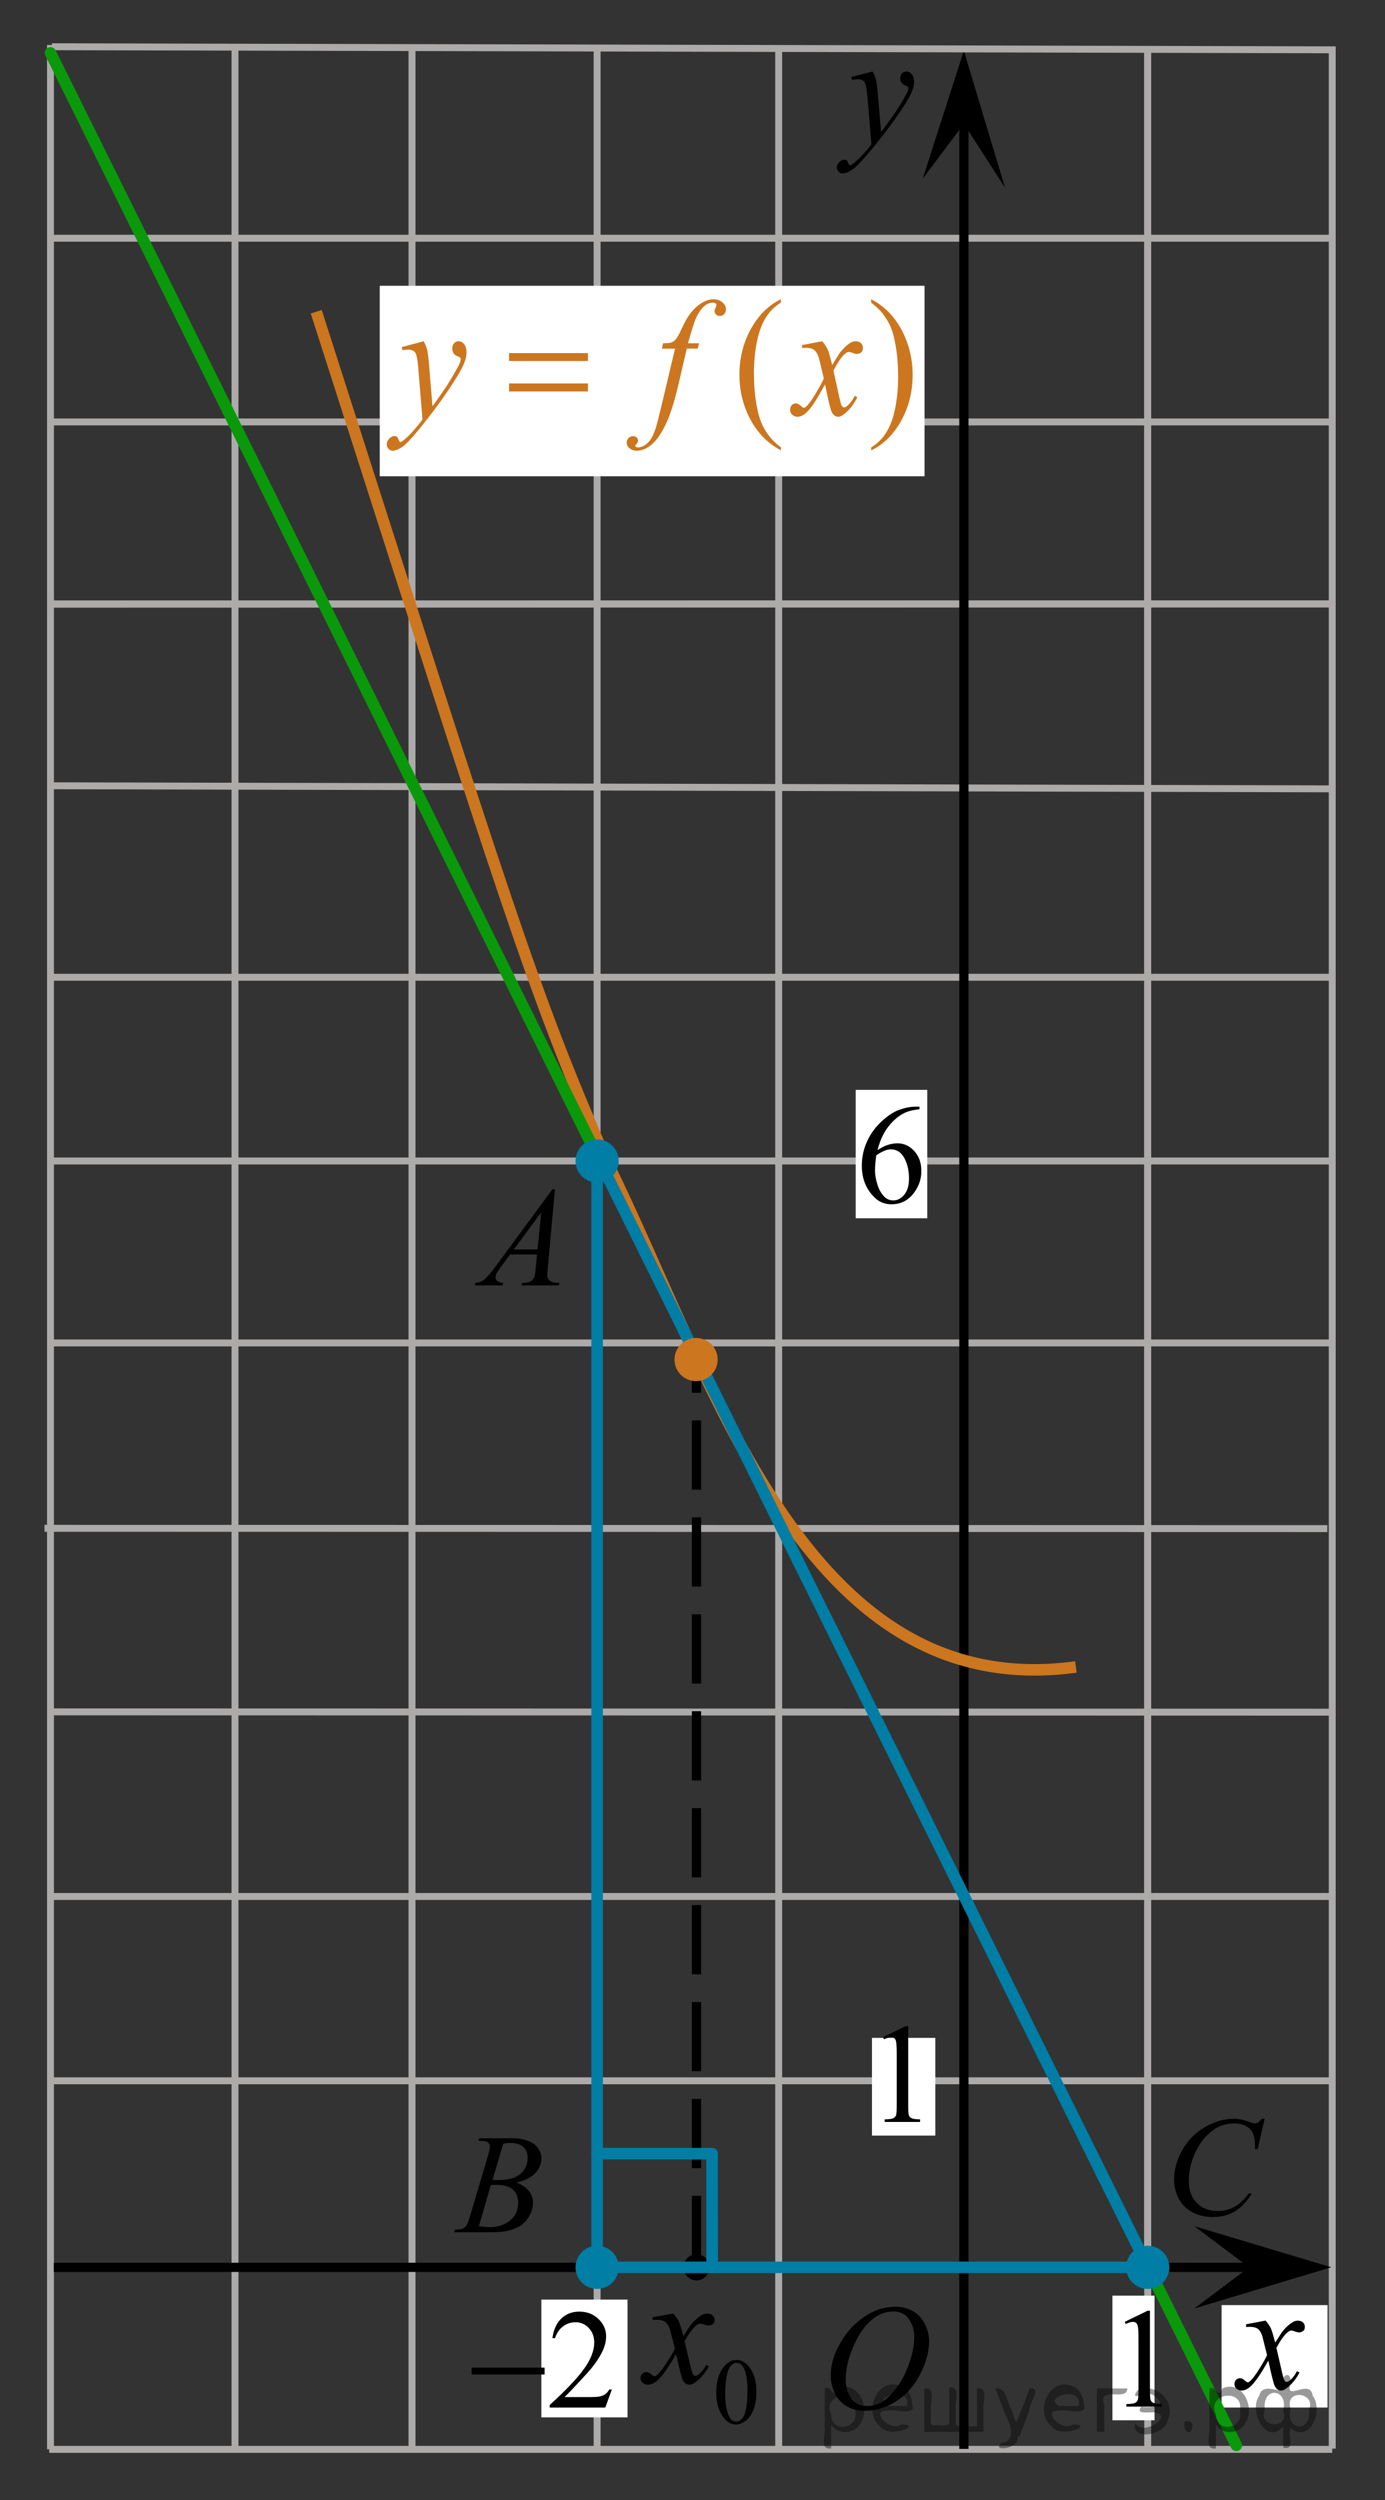 <?xml version="1.0" encoding="utf-8"?>
<!-- Generator: Adobe Illustrator 16.0.0, SVG Export Plug-In . SVG Version: 6.00 Build 0)  -->
<!DOCTYPE svg PUBLIC "-//W3C//DTD SVG 1.1//EN" "http://www.w3.org/Graphics/SVG/1.1/DTD/svg11.dtd">
<svg version="1.1" id="Слой_1" xmlns="http://www.w3.org/2000/svg" xmlns:xlink="http://www.w3.org/1999/xlink" x="0px" y="0px"
	 width="150.126px" height="270.836px" viewBox="116.906 -144.043 150.126 270.836"
	 enable-background="new 116.906 -144.043 150.126 270.836" xml:space="preserve">
<rect x="116.906" y="-144.043" width="150.126" height="270.836" fill="#333333" stroke="none"/>
<line fill="none" stroke="#ADAAAA" stroke-width="0.75" stroke-miterlimit="10" x1="121.731" y1="21.52" x2="260.782" y2="21.552"/>
<line fill="none" stroke="#ADAAAA" stroke-width="0.75" stroke-miterlimit="10" x1="241.312" y1="99.777" x2="241.312" y2="-138.647"/>
<line fill="none" stroke="#ADAAAA" stroke-width="0.75" stroke-miterlimit="10" x1="201.312" y1="121.298" x2="201.312" y2="-138.993"/>
<line fill="none" stroke="#ADAAAA" stroke-width="0.75" stroke-miterlimit="10" x1="122.244" y1="41.405" x2="261.294" y2="41.438"/>
<line fill="none" stroke="#ADAAAA" stroke-width="0.75" stroke-miterlimit="10" x1="122.275" y1="61.404" x2="261.294" y2="61.404"/>
<line fill="none" stroke="#ADAAAA" stroke-width="0.75" stroke-miterlimit="10" x1="122.317" y1="81.372" x2="261.312" y2="81.372"/>
<line fill="none" stroke="#ADAAAA" stroke-width="0.75" stroke-miterlimit="10" x1="142.378" y1="121.235" x2="142.378" y2="-139.17"/>
<line fill="none" stroke="#ADAAAA" stroke-width="0.75" stroke-miterlimit="10" x1="161.565" y1="121.298" x2="161.565" y2="-139.143"/>
<line fill="none" stroke="#ADAAAA" stroke-width="0.75" stroke-miterlimit="10" x1="181.629" y1="121.169" x2="181.629" y2="-138.8"/>
<line fill="none" stroke="#ADAAAA" stroke-width="0.75" stroke-miterlimit="10" x1="261.312" y1="121.219" x2="261.312" y2="-139.021"/>
<g>
	<g>
		<g>
			<g>
				<g>
					<g>
						<g>
							<g>
								<g>
									<defs>
										<rect id="SVGID_1_" x="203.1" y="100.61" width="18.021" height="21.688"/>
									</defs>
									<clipPath id="SVGID_2_">
										<use xlink:href="#SVGID_1_"  overflow="visible"/>
									</clipPath>
									<g clip-path="url(#SVGID_2_)">
										<path d="M213.958,105.851c0.717,0,1.348,0.156,1.896,0.468c0.553,0.313,0.979,0.771,1.291,1.375
											c0.313,0.604,0.472,1.231,0.472,1.886c0,1.155-0.335,2.366-1.003,3.637c-0.67,1.271-1.538,2.234-2.614,2.9
											c-1.078,0.668-2.188,1.002-3.343,1.002c-0.827,0-1.521-0.188-2.077-0.554c-0.562-0.366-0.974-0.854-1.235-1.457
											c-0.265-0.604-0.396-1.188-0.396-1.757c0-1.008,0.236-2.002,0.726-2.98c0.486-0.98,1.063-1.804,1.729-2.463
											c0.675-0.656,1.392-1.166,2.146-1.521C212.3,106.033,213.102,105.851,213.958,105.851z M213.688,106.362
											c-0.523,0-1.043,0.134-1.547,0.396c-0.504,0.263-1.004,0.689-1.5,1.287c-0.496,0.597-0.939,1.375-1.338,2.338
											c-0.483,1.188-0.729,2.31-0.729,3.359c0,0.75,0.188,1.416,0.577,1.995c0.386,0.58,0.979,0.871,1.771,0.871
											c0.479,0,0.949-0.118,1.412-0.354c0.463-0.238,0.94-0.646,1.442-1.228c0.63-0.729,1.151-1.647,1.584-2.772
											c0.429-1.125,0.644-2.178,0.644-3.15c0-0.719-0.189-1.354-0.578-1.908C215.05,106.636,214.47,106.362,213.688,106.362z"/>
									</g>
								</g>
							</g>
						</g>
					</g>
				</g>
			</g>
		</g>
	</g>
</g>
<g>
	<g>
		<g>
			<g>
				<g>
					<g>
						<g>
							<g>
								<g>
									<g>
										<defs>
											<polygon id="SVGID_3_" points="214.455,-120.98 223.553,-120.98 223.553,-141.5 197.128,-141.5 197.128,-120.98 
																							"/>
										</defs>
										<clipPath id="SVGID_4_">
											<use xlink:href="#SVGID_3_"  overflow="visible"/>
										</clipPath>
										<g clip-path="url(#SVGID_4_)">
											<path d="M211.49-136.296c0.18,0.317,0.301,0.613,0.368,0.889c0.064,0.276,0.138,0.819,0.205,1.627l0.349,4.033
												c0.313-0.394,0.771-1.016,1.369-1.869c0.288-0.415,0.646-0.98,1.065-1.697c0.262-0.438,0.416-0.743,0.478-0.918
												c0.03-0.087,0.047-0.178,0.047-0.271c0-0.06-0.021-0.109-0.056-0.148c-0.037-0.038-0.137-0.083-0.287-0.135
												c-0.151-0.052-0.282-0.147-0.391-0.287c-0.104-0.14-0.147-0.299-0.147-0.479c0-0.224,0.063-0.404,0.188-0.541
												c0.125-0.137,0.282-0.205,0.476-0.205c0.229,0,0.429,0.1,0.591,0.299c0.162,0.199,0.243,0.474,0.243,0.824
												c0,0.432-0.146,0.925-0.429,1.479c-0.28,0.555-0.827,1.406-1.637,2.554c-0.813,1.147-1.787,2.399-2.938,3.755
												c-0.793,0.935-1.381,1.523-1.768,1.767c-0.383,0.244-0.711,0.364-0.98,0.364c-0.161,0-0.309-0.063-0.434-0.192
												c-0.123-0.128-0.186-0.277-0.186-0.446c0-0.214,0.084-0.407,0.258-0.582c0.17-0.176,0.354-0.263,0.555-0.263
												c0.104,0,0.189,0.024,0.264,0.074c0.041,0.026,0.088,0.104,0.138,0.233c0.054,0.128,0.099,0.214,0.142,0.258
												c0.022,0.027,0.063,0.041,0.099,0.041c0.026,0,0.089-0.027,0.166-0.082c0.289-0.187,0.625-0.48,1.009-0.885
												c0.504-0.536,0.877-0.974,1.116-1.313l-0.438-5.197c-0.074-0.858-0.187-1.38-0.332-1.566
												c-0.146-0.188-0.396-0.279-0.74-0.279c-0.104,0-0.307,0.017-0.59,0.049l-0.068-0.303L211.49-136.296z"/>
										</g>
									</g>
								</g>
							</g>
						</g>
					</g>
				</g>
			</g>
		</g>
	</g>
</g>
<path fill="none" d="M252.093,112.958"/>
<line fill="none" x1="250.263" y1="111.612" x2="250.093" y2="111.208"/>
<path fill="none" d="M254.177,118.576c0,0-0.172,0-0.383,0"/>
<path fill="none" d="M244.843,105.076c0,0-0.453,0-1.021,0"/>
<path fill="none" stroke="#000000" stroke-width="1.25" stroke-linejoin="round" stroke-miterlimit="8" d="M254.177,119.083"/>
<path fill="none" stroke="#000000" stroke-width="1.25" stroke-linejoin="round" stroke-miterlimit="8" d="M241.429,101.335"/>
<path fill="none" stroke="#000000" stroke-width="1.25" stroke-linejoin="round" stroke-miterlimit="8" d="M253.985,118.576"/>
<path fill="none" stroke="#000000" stroke-width="1.25" stroke-linejoin="round" stroke-miterlimit="8" d="M230.117,92.69"/>
<path fill="none" stroke="#000000" stroke-width="1.25" stroke-linejoin="round" stroke-miterlimit="8" d="M241.429,101.335"/>
<path fill="none" stroke="#000000" stroke-width="1.25" stroke-linejoin="round" stroke-miterlimit="8" d="M222.31,77.567"/>
<path fill="none" stroke="#000000" stroke-width="1.25" stroke-linejoin="round" stroke-miterlimit="8" d="M224.897,87.831"/>
<path fill="none" stroke="#000000" stroke-width="1.25" stroke-linejoin="round" stroke-miterlimit="8" d="M226.957,87.831"/>
<path fill="none" stroke="#000000" stroke-width="1.25" stroke-linejoin="round" stroke-miterlimit="8" d="M229.791,87.831"/>
<path fill="none" stroke="#000000" stroke-width="1.25" stroke-linejoin="round" stroke-miterlimit="8" d="M232.626,87.831"/>
<path fill="none" stroke="#000000" stroke-width="1.25" stroke-linejoin="round" stroke-miterlimit="8" d="M230.199,92.742"/>
<path fill="none" stroke="#000000" stroke-width="1.25" stroke-linejoin="round" stroke-miterlimit="8" d="M232.257,92.742"/>
<path fill="none" stroke="#000000" stroke-width="1.25" stroke-linejoin="round" stroke-miterlimit="8" d="M235.091,92.742"/>
<path fill="none" stroke="#000000" stroke-width="1.25" stroke-linejoin="round" stroke-miterlimit="8" d="M237.927,92.742"/>
<path fill="none" stroke="#000000" stroke-width="1.25" stroke-linejoin="round" stroke-miterlimit="8" d="M221.466,64.552"/>
<path fill="none" stroke="#000000" stroke-width="1.25" stroke-linejoin="round" stroke-miterlimit="8" d="M222.292,78.102"/>
<path fill="none" stroke="#000000" stroke-width="1.25" stroke-linejoin="round" stroke-miterlimit="8" d="M209.181,41.902"/>
<path fill="none" stroke="#000000" stroke-width="1.25" stroke-linejoin="round" stroke-miterlimit="8" d="M221.479,64.682"/>
<path fill="none" stroke="#000000" stroke-width="1.25" stroke-linejoin="round" stroke-miterlimit="8" d="M163.808,22.903"/>
<path fill="none" stroke="#000000" stroke-width="1.25" stroke-linejoin="round" stroke-miterlimit="8" d="M209.66,42.346"/>
<path fill="none" stroke="#000000" stroke-width="1.25" stroke-linejoin="round" stroke-miterlimit="8" d="M150.589,29.195"/>
<path fill="none" stroke="#000000" stroke-width="1.25" stroke-linejoin="round" stroke-miterlimit="8" d="M141.603,61.404"/>
<line fill="none" stroke="#ADAAAA" stroke-width="0.75" stroke-miterlimit="10" x1="122.356" y1="1.44" x2="261.343" y2="1.44"/>
<line fill="none" stroke="#ADAAAA" stroke-width="0.75" stroke-miterlimit="10" x1="122.535" y1="-58.92" x2="261.023" y2="-58.587"/>
<line fill="none" stroke="#ADAAAA" stroke-width="0.75" stroke-miterlimit="10" x1="122.378" y1="-78.587" x2="261.343" y2="-78.62"/>
<line fill="none" stroke="#ADAAAA" stroke-width="0.75" stroke-miterlimit="10" x1="122.244" y1="121.298" x2="261.312" y2="121.298"/>
<line fill="none" stroke="#ADAAAA" stroke-width="0.75" stroke-miterlimit="10" x1="241.312" y1="121.257" x2="241.312" y2="-138.774"/>
<line fill="none" stroke="#ADAAAA" stroke-width="0.75" stroke-miterlimit="10" x1="122.378" y1="121.292" x2="122.378" y2="-139.17"/>
<line fill="none" stroke="#000000" stroke-miterlimit="10" x1="122.731" y1="101.58" x2="254.158" y2="101.58"/>
<polygon points="221.384,-130.638 216.93,-124.697 221.38,-138.549 225.846,-123.702 "/>
<polygon points="252.298,101.576 246.357,97.121 261.208,101.572 246.363,106.037 "/>
<path fill="none" stroke="#ADAAAA" stroke-width="0.75" stroke-miterlimit="10" d="M241.312-58.811"/>
<path fill="none" stroke="#ADAAAA" stroke-width="0.75" stroke-miterlimit="10" d="M241.312,120.992"/>
<line fill="none" stroke="#ADAAAA" stroke-width="0.75" stroke-miterlimit="10" x1="122.356" y1="-38.175" x2="261.292" y2="-38.175"/>
<line fill="none" stroke="#ADAAAA" stroke-width="0.75" stroke-miterlimit="10" x1="122.356" y1="-18.273" x2="261.343" y2="-18.273"/>
<line fill="none" stroke="#000000" stroke-linejoin="round" stroke-miterlimit="10" stroke-dasharray="7.5,3" x1="192.401" y1="101.335" x2="192.401" y2="3.336"/>
<line fill="none" stroke="#ADAAAA" stroke-width="0.75" stroke-miterlimit="10" x1="122.356" y1="-78.62" x2="261.343" y2="-78.62"/>
<line fill="none" stroke="#ADAAAA" stroke-width="0.75" stroke-miterlimit="10" x1="122.535" y1="-138.98" x2="261.023" y2="-138.647"/>
<line fill="none" stroke="#ADAAAA" stroke-width="0.75" stroke-miterlimit="10" x1="122.356" y1="-118.235" x2="261.292" y2="-118.235"/>
<line fill="none" stroke="#ADAAAA" stroke-width="0.75" stroke-miterlimit="10" x1="122.356" y1="-98.333" x2="261.343" y2="-98.333"/>
<line fill="none" stroke="#000000" stroke-miterlimit="10" x1="221.388" y1="121.248" x2="221.388" y2="-134.647"/>
<g>
	<g>
		<g>
			<g>
				<g>
					<g>
						<defs>
							<rect id="SVGID_5_" x="183.321" y="97.122" width="18.521" height="24.693"/>
						</defs>
						<clipPath id="SVGID_6_">
							<use xlink:href="#SVGID_5_"  overflow="visible"/>
						</clipPath>
						<g clip-path="url(#SVGID_6_)">
							<path d="M194.54,115.155c0-0.77,0.114-1.43,0.348-1.983c0.23-0.558,0.541-0.97,0.924-1.24
								c0.299-0.215,0.605-0.323,0.924-0.323c0.52,0,0.98,0.266,1.393,0.791c0.517,0.651,0.771,1.537,0.771,2.653
								c0,0.781-0.111,1.444-0.338,1.992c-0.227,0.547-0.514,0.942-0.859,1.188c-0.352,0.248-0.688,0.371-1.014,0.371
								c-0.643,0-1.178-0.379-1.604-1.139C194.719,116.825,194.54,116.056,194.54,115.155z M195.512,115.278
								c0,0.928,0.114,1.687,0.344,2.271c0.188,0.494,0.472,0.74,0.847,0.74c0.178,0,0.362-0.08,0.559-0.24
								c0.189-0.161,0.338-0.43,0.438-0.811c0.149-0.568,0.229-1.373,0.229-2.408c0-0.77-0.08-1.41-0.238-1.924
								c-0.119-0.381-0.271-0.65-0.463-0.811c-0.137-0.109-0.3-0.164-0.492-0.164c-0.225,0-0.426,0.102-0.601,0.303
								c-0.239,0.274-0.401,0.709-0.487,1.299C195.555,114.126,195.512,114.706,195.512,115.278z"/>
						</g>
					</g>
				</g>
			</g>
		</g>
		<g>
			<g>
				<g>
					<g>
						<defs>
							<rect id="SVGID_7_" x="183.321" y="97.122" width="18.521" height="24.693"/>
						</defs>
						<clipPath id="SVGID_8_">
							<use xlink:href="#SVGID_7_"  overflow="visible"/>
						</clipPath>
						<g clip-path="url(#SVGID_8_)">
							<path d="M189.878,106.591c0.271,0.288,0.476,0.575,0.613,0.862c0.101,0.197,0.262,0.721,0.486,1.566l0.729-1.095
								c0.191-0.265,0.429-0.519,0.705-0.759c0.273-0.24,0.521-0.405,0.729-0.493c0.133-0.056,0.278-0.083,0.438-0.083
								c0.235,0,0.428,0.064,0.567,0.191c0.141,0.127,0.211,0.281,0.211,0.463c0,0.211-0.043,0.354-0.125,0.432
								c-0.155,0.139-0.332,0.207-0.53,0.207c-0.115,0-0.239-0.025-0.373-0.074c-0.261-0.089-0.437-0.133-0.521-0.133
								c-0.133,0-0.289,0.077-0.475,0.232c-0.342,0.287-0.75,0.843-1.228,1.666l0.681,2.854c0.104,0.438,0.192,0.699,0.268,0.785
								c0.07,0.084,0.146,0.127,0.215,0.127c0.117,0,0.252-0.063,0.406-0.188c0.305-0.254,0.563-0.586,0.777-0.996l0.291,0.147
								c-0.351,0.651-0.791,1.194-1.326,1.625c-0.306,0.244-0.563,0.365-0.771,0.365c-0.31,0-0.556-0.175-0.735-0.521
								c-0.115-0.217-0.355-1.146-0.724-2.785c-0.858,1.498-1.553,2.461-2.069,2.895c-0.339,0.275-0.664,0.414-0.979,0.414
								c-0.223,0-0.423-0.08-0.604-0.24c-0.135-0.122-0.199-0.283-0.199-0.488c0-0.184,0.062-0.334,0.183-0.455
								c0.121-0.123,0.271-0.186,0.448-0.186s0.363,0.089,0.563,0.268c0.144,0.127,0.255,0.189,0.332,0.189
								c0.064,0,0.15-0.045,0.257-0.133c0.26-0.211,0.612-0.664,1.063-1.359c0.45-0.695,0.74-1.197,0.879-1.509
								c-0.344-1.343-0.525-2.054-0.557-2.131c-0.127-0.359-0.293-0.613-0.498-0.765c-0.203-0.147-0.506-0.224-0.902-0.224
								c-0.127,0-0.271,0.005-0.438,0.017v-0.299L189.878,106.591z"/>
						</g>
					</g>
				</g>
			</g>
		</g>
	</g>
</g>
<rect x="249.317" y="105.673" fill="#FFFFFF" width="11.488" height="11.097"/>
<g>
	<g>
		<g>
			<g>
				<g>
					<g>
						<g>
							<g>
								<g>
									<defs>
										<rect id="SVGID_9_" x="247.198" y="101.757" width="16.132" height="18.541"/>
									</defs>
									<clipPath id="SVGID_10_">
										<use xlink:href="#SVGID_9_"  overflow="visible"/>
									</clipPath>
									<g clip-path="url(#SVGID_10_)">
										<path d="M254.081,107.347c0.26,0.283,0.446,0.566,0.584,0.851c0.096,0.192,0.248,0.709,0.467,1.539l0.688-1.073
											c0.189-0.263,0.406-0.511,0.668-0.744c0.271-0.236,0.494-0.396,0.693-0.481c0.127-0.058,0.266-0.082,0.418-0.082
											c0.226,0,0.402,0.063,0.539,0.188c0.133,0.125,0.201,0.275,0.201,0.457c0,0.203-0.039,0.348-0.119,0.424
											c-0.146,0.135-0.314,0.203-0.504,0.203c-0.109,0-0.229-0.023-0.354-0.072c-0.245-0.088-0.411-0.131-0.495-0.131
											c-0.128,0-0.271,0.076-0.441,0.229c-0.326,0.281-0.719,0.828-1.166,1.641l0.645,2.803
											c0.104,0.433,0.188,0.689,0.252,0.771c0.066,0.082,0.142,0.127,0.203,0.127c0.111,0,0.24-0.063,0.388-0.188
											c0.289-0.25,0.534-0.575,0.739-0.979l0.275,0.145c-0.33,0.642-0.75,1.173-1.262,1.599
											c-0.289,0.238-0.531,0.356-0.73,0.356c-0.295,0-0.526-0.172-0.701-0.516c-0.104-0.213-0.338-1.125-0.684-2.736
											c-0.82,1.474-1.48,2.42-1.975,2.845c-0.314,0.271-0.632,0.407-0.931,0.407c-0.211,0-0.397-0.077-0.576-0.235
											c-0.125-0.119-0.188-0.276-0.188-0.479c0-0.18,0.059-0.328,0.174-0.445c0.113-0.117,0.256-0.182,0.424-0.182
											s0.353,0.088,0.537,0.264c0.135,0.125,0.24,0.188,0.313,0.188c0.063,0,0.146-0.045,0.237-0.131
											c0.248-0.207,0.586-0.648,1.015-1.336c0.426-0.688,0.703-1.182,0.834-1.48c-0.324-1.318-0.502-2.021-0.525-2.098
											c-0.121-0.354-0.279-0.604-0.475-0.748c-0.193-0.145-0.479-0.221-0.855-0.221c-0.121,0-0.26,0.006-0.418,0.018v-0.295
											L254.081,107.347z"/>
									</g>
								</g>
							</g>
						</g>
					</g>
				</g>
			</g>
		</g>
	</g>
</g>
<path fill="none" stroke="#CC761F" stroke-width="1.25" stroke-linejoin="round" stroke-miterlimit="8" d="M233.529,36.541
	c-29.594,4.031-39.42-31.703-50.889-54.813c-8.216-18.957-10.351-26.208-31.455-91.999"/>
<line fill="none" stroke="#0A990A" stroke-width="1.25" stroke-linecap="round" stroke-linejoin="round" stroke-miterlimit="8" x1="241.46" y1="101.798" x2="250.915" y2="120.863"/>
<line fill="none" stroke="#007EA5" stroke-width="1.25" stroke-linecap="round" stroke-linejoin="round" stroke-miterlimit="8" x1="181.629" y1="-18.842" x2="241.46" y2="101.798"/>
<line fill="none" stroke="#0A990A" stroke-width="1.25" stroke-linecap="round" stroke-linejoin="round" stroke-miterlimit="8" x1="122.378" y1="-138.313" x2="181.629" y2="-18.842"/>
<path fill="none" stroke="#0A990A" stroke-width="1.25" stroke-linecap="round" stroke-linejoin="round" stroke-miterlimit="8" d="
	M267.031,126.793"/>
<path fill="none" stroke="#0A990A" stroke-width="1.25" stroke-linecap="round" stroke-linejoin="round" stroke-miterlimit="8" d="
	M261.843,121.708"/>
<path fill="none" stroke="#0A990A" stroke-width="1.25" stroke-linecap="round" stroke-linejoin="round" stroke-miterlimit="8" d="
	M263.549,123.711"/>
<path fill="none" stroke="#0A990A" stroke-width="1.25" stroke-linecap="round" stroke-linejoin="round" stroke-miterlimit="8" d="
	M122.094-138.957"/>
<path fill="none" stroke="#0A990A" stroke-width="1.25" stroke-linecap="round" stroke-linejoin="round" stroke-miterlimit="8" d="
	M116.906-144.043"/>
<path fill="none" stroke="#0A990A" stroke-width="1.25" stroke-linecap="round" stroke-linejoin="round" stroke-miterlimit="8" d="
	M118.612-142.039"/>
<circle cx="192.401" cy="101.58" r="1.417"/>
<rect x="158.07" y="-113.083" fill="#FFFFFF" width="59.05" height="20.636"/>
<g>
	<g>
		<g>
			<g>
				<g>
					<g>
						<g>
							<g>
								<defs>
									<rect id="SVGID_11_" x="155.845" y="-115.484" width="63.694" height="24.588"/>
								</defs>
								<clipPath id="SVGID_12_">
									<use xlink:href="#SVGID_11_"  overflow="visible"/>
								</clipPath>
								<g clip-path="url(#SVGID_12_)">
									<path fill="#CC761F" d="M201.56-95.577v0.326c-0.82-0.446-1.507-0.968-2.056-1.567c-0.781-0.851-1.389-1.854-1.813-3.011
										c-0.426-1.157-0.637-2.355-0.637-3.602c0-1.818,0.414-3.479,1.246-4.979c0.83-1.5,1.914-2.572,3.25-3.218v0.37
										c-0.668,0.397-1.217,0.943-1.646,1.637c-0.432,0.693-0.748,1.57-0.961,2.633c-0.211,1.063-0.314,2.171-0.314,3.328
										c0,1.256,0.09,2.397,0.271,3.425c0.144,0.812,0.313,1.46,0.517,1.95c0.198,0.49,0.473,0.961,0.813,1.413
										C200.566-96.418,201.01-95.989,201.56-95.577z"/>
									<path fill="#CC761F" d="M211.332-111.257v-0.37c0.823,0.439,1.512,0.96,2.062,1.559c0.776,0.857,1.377,1.862,1.802,3.016
										c0.424,1.152,0.636,2.354,0.636,3.604c0,1.819-0.412,3.479-1.239,4.979c-0.828,1.5-1.912,2.57-3.254,3.218v-0.326
										c0.668-0.405,1.219-0.952,1.646-1.642c0.435-0.69,0.752-1.567,0.961-2.634c0.209-1.064,0.313-2.177,0.313-3.332
										c0-1.25-0.088-2.393-0.271-3.426c-0.139-0.81-0.309-1.458-0.511-1.945c-0.202-0.486-0.476-0.957-0.812-1.408
										C212.332-110.414,211.887-110.847,211.332-111.257z"/>
								</g>
							</g>
						</g>
					</g>
				</g>
			</g>
		</g>
		<g>
			<g>
				<g>
					<g>
						<g>
							<g>
								<defs>
									<rect id="SVGID_13_" x="155.845" y="-115.484" width="63.694" height="24.588"/>
								</defs>
								<clipPath id="SVGID_14_">
									<use xlink:href="#SVGID_13_"  overflow="visible"/>
								</clipPath>
								<g clip-path="url(#SVGID_14_)">
									<path fill="#CC761F" d="M162.83-107.075c0.188,0.341,0.313,0.659,0.384,0.956c0.068,0.297,0.144,0.879,0.213,1.748
										l0.355,4.332c0.326-0.423,0.8-1.092,1.418-2.007c0.3-0.446,0.668-1.055,1.104-1.823c0.27-0.469,0.434-0.798,0.488-0.985
										c0.032-0.095,0.049-0.189,0.049-0.291c0-0.063-0.021-0.117-0.058-0.159c-0.038-0.041-0.141-0.089-0.299-0.146
										c-0.16-0.056-0.293-0.159-0.397-0.308c-0.104-0.15-0.158-0.321-0.158-0.517c0-0.24,0.063-0.434,0.195-0.58
										c0.131-0.146,0.293-0.221,0.487-0.221c0.235,0,0.44,0.107,0.608,0.321c0.168,0.214,0.252,0.509,0.252,0.885
										c0,0.464-0.146,0.994-0.438,1.589c-0.293,0.596-0.855,1.511-1.691,2.743c-0.836,1.231-1.852,2.576-3.039,4.032
										c-0.817,1.003-1.428,1.636-1.821,1.896c-0.396,0.262-0.735,0.394-1.021,0.394c-0.168,0-0.313-0.069-0.445-0.207
										c-0.127-0.139-0.188-0.299-0.188-0.479c0-0.229,0.09-0.438,0.268-0.625c0.178-0.188,0.367-0.281,0.572-0.281
										c0.108,0,0.198,0.025,0.271,0.079c0.043,0.028,0.092,0.112,0.144,0.251c0.053,0.139,0.101,0.229,0.146,0.276
										c0.024,0.029,0.063,0.044,0.102,0.044c0.03,0,0.088-0.028,0.17-0.088c0.3-0.2,0.646-0.518,1.043-0.951
										c0.521-0.576,0.905-1.045,1.155-1.409l-0.455-5.581c-0.075-0.922-0.188-1.481-0.345-1.683
										c-0.148-0.199-0.405-0.299-0.769-0.299c-0.112,0-0.313,0.018-0.608,0.053l-0.071-0.326L162.83-107.075z"/>
									<path fill="#CC761F" d="M192.685-106.865l-0.146,0.581h-1.188l-0.896,3.848c-0.396,1.695-0.796,3.008-1.197,3.937
										c-0.569,1.309-1.185,2.213-1.84,2.712c-0.5,0.381-1,0.572-1.5,0.572c-0.326,0-0.604-0.105-0.83-0.317
										c-0.168-0.146-0.252-0.337-0.252-0.571c0-0.188,0.067-0.352,0.207-0.487c0.139-0.14,0.31-0.207,0.51-0.207
										c0.146,0,0.271,0.05,0.369,0.148c0.103,0.102,0.149,0.215,0.149,0.344s-0.06,0.25-0.172,0.36
										c-0.088,0.082-0.131,0.146-0.131,0.186c0,0.054,0.021,0.095,0.059,0.123c0.05,0.041,0.125,0.063,0.229,0.063
										c0.234,0,0.479-0.079,0.738-0.237c0.258-0.158,0.485-0.396,0.688-0.708c0.202-0.313,0.392-0.769,0.568-1.359
										c0.076-0.247,0.279-1.062,0.611-2.438l1.416-5.96h-1.416l0.11-0.581c0.45,0,0.769-0.033,0.942-0.101
										c0.181-0.067,0.347-0.197,0.491-0.389c0.147-0.189,0.347-0.547,0.582-1.068c0.319-0.705,0.63-1.25,0.923-1.639
										c0.398-0.521,0.822-0.914,1.269-1.176c0.44-0.261,0.856-0.392,1.25-0.392c0.411,0,0.743,0.112,0.993,0.339
										s0.375,0.472,0.375,0.735c0,0.206-0.063,0.379-0.188,0.52c-0.125,0.142-0.284,0.211-0.479,0.211
										c-0.168,0-0.308-0.053-0.411-0.158c-0.104-0.104-0.158-0.231-0.158-0.378c0-0.095,0.035-0.211,0.104-0.349
										c0.072-0.138,0.104-0.229,0.104-0.276c0-0.082-0.022-0.145-0.071-0.186c-0.07-0.06-0.177-0.088-0.312-0.088
										c-0.345,0-0.647,0.116-0.923,0.352c-0.362,0.313-0.688,0.799-0.978,1.461c-0.146,0.347-0.416,1.206-0.808,2.58h1.193
										v-0.005h0.015V-106.865z"/>
									<path fill="#CC761F" d="M206.027-107.075c0.269,0.306,0.467,0.611,0.604,0.916c0.101,0.211,0.26,0.767,0.479,1.664
										l0.717-1.162c0.188-0.281,0.423-0.55,0.691-0.806c0.271-0.255,0.51-0.431,0.717-0.523c0.131-0.059,0.272-0.088,0.435-0.088
										c0.231,0,0.42,0.068,0.56,0.203c0.14,0.135,0.207,0.299,0.207,0.493c0,0.223-0.039,0.375-0.121,0.458
										c-0.15,0.146-0.325,0.22-0.521,0.22c-0.112,0-0.232-0.025-0.366-0.079c-0.254-0.094-0.427-0.141-0.518-0.141
										c-0.129,0-0.279,0.083-0.463,0.247c-0.338,0.305-0.734,0.896-1.205,1.771l0.668,3.029c0.104,0.464,0.188,0.741,0.264,0.832
										c0.068,0.091,0.144,0.136,0.211,0.136c0.114,0,0.248-0.066,0.396-0.202c0.302-0.27,0.557-0.621,0.77-1.057l0.284,0.158
										c-0.345,0.691-0.773,1.268-1.308,1.726c-0.298,0.258-0.553,0.389-0.757,0.389c-0.306,0-0.548-0.186-0.728-0.556
										c-0.113-0.229-0.353-1.215-0.709-2.958c-0.849,1.59-1.525,2.615-2.035,3.072c-0.332,0.293-0.651,0.439-0.961,0.439
										c-0.222,0-0.416-0.085-0.599-0.256c-0.131-0.129-0.192-0.302-0.192-0.52c0-0.194,0.063-0.355,0.181-0.484
										c0.118-0.129,0.267-0.192,0.438-0.192s0.356,0.095,0.555,0.281c0.143,0.136,0.248,0.202,0.324,0.202
										c0.063,0,0.147-0.047,0.254-0.141c0.256-0.224,0.604-0.705,1.043-1.444c0.438-0.739,0.729-1.272,0.86-1.603
										c-0.338-1.427-0.521-2.182-0.547-2.265c-0.125-0.381-0.287-0.649-0.485-0.81c-0.201-0.159-0.496-0.238-0.892-0.238
										c-0.125,0-0.271,0.006-0.433,0.02v-0.317L206.027-107.075z"/>
								</g>
							</g>
						</g>
					</g>
				</g>
			</g>
		</g>
		<g>
			<g>
				<g>
					<g>
						<g>
							<g>
								<defs>
									<rect id="SVGID_15_" x="155.845" y="-115.484" width="63.694" height="24.588"/>
								</defs>
								<clipPath id="SVGID_16_">
									<use xlink:href="#SVGID_15_"  overflow="visible"/>
								</clipPath>
								<g clip-path="url(#SVGID_16_)">
									<path fill="#CC761F" d="M172.084-105.789h8.553v0.854h-8.553V-105.789z M172.084-102.505h8.553v0.872h-8.553V-102.505z"/>
								</g>
							</g>
						</g>
					</g>
				</g>
			</g>
		</g>
	</g>
</g>
<rect x="211.422" y="76.722" fill="#FFFFFF" width="6.867" height="10.586"/>
<g>
	<g>
		<path d="M212.618,76.645l2.483-1.209h0.249v8.599c0,0.57,0.021,0.926,0.07,1.066c0.048,0.14,0.146,0.248,0.298,0.323
			c0.149,0.074,0.456,0.117,0.918,0.127v0.278h-3.841v-0.277c0.482-0.01,0.794-0.051,0.936-0.124
			c0.141-0.072,0.237-0.17,0.294-0.293c0.056-0.122,0.083-0.489,0.083-1.1v-5.498c0-0.74-0.025-1.217-0.074-1.427
			c-0.035-0.16-0.101-0.277-0.192-0.353c-0.093-0.076-0.204-0.113-0.335-0.113c-0.186,0-0.443,0.078-0.774,0.233L212.618,76.645z"/>
	</g>
</g>
<rect x="209.66" y="-25.976" fill="#FFFFFF" width="7.754" height="13.909"/>
<g>
	<g>
		<path d="M216.572-24.153v0.278c-0.662,0.065-1.203,0.197-1.622,0.395s-0.833,0.499-1.242,0.905
			c-0.409,0.405-0.748,0.857-1.017,1.355s-0.493,1.09-0.674,1.776c0.723-0.496,1.448-0.744,2.176-0.744
			c0.697,0,1.303,0.281,1.814,0.841s0.769,1.282,0.769,2.163c0,0.851-0.259,1.627-0.776,2.328c-0.622,0.851-1.445,1.276-2.469,1.276
			c-0.698,0-1.29-0.23-1.777-0.691c-0.953-0.896-1.431-2.058-1.431-3.484c0-0.911,0.184-1.777,0.55-2.598
			c0.366-0.821,0.89-1.549,1.57-2.185c0.68-0.636,1.331-1.064,1.953-1.284c0.623-0.22,1.202-0.331,1.739-0.331H216.572z
			 M211.889-18.896c-0.09,0.676-0.136,1.221-0.136,1.637c0,0.481,0.089,1.002,0.268,1.566c0.178,0.563,0.442,1.01,0.794,1.34
			c0.256,0.235,0.567,0.353,0.934,0.353c0.437,0,0.827-0.205,1.171-0.616s0.516-0.996,0.516-1.757c0-0.856-0.171-1.597-0.512-2.223
			c-0.342-0.626-0.826-0.939-1.453-0.939c-0.19,0-0.396,0.041-0.613,0.12C212.638-19.334,212.316-19.162,211.889-18.896z"/>
	</g>
</g>
<g>
	<path fill="#CC761F" d="M192.356,0.901c-1.289,0-2.338,1.047-2.338,2.34c0,1.289,1.049,2.337,2.338,2.337
		c1.291,0,2.34-1.048,2.34-2.337C194.697,1.948,193.649,0.901,192.356,0.901L192.356,0.901z"/>
	<path fill="none" d="M192.356,0.901c-1.289,0-2.338,1.047-2.338,2.34c0,1.289,1.049,2.337,2.338,2.337
		c1.291,0,2.34-1.048,2.34-2.337C194.697,1.948,193.649,0.901,192.356,0.901L192.356,0.901z"/>
</g>
<rect x="175.589" y="105.076" fill="#FFFFFF" width="9.335" height="12.76"/>
<g>
	<g>
		<path d="M183.231,114.81l-0.715,1.96h-6.023v-0.278c1.771-1.611,3.02-2.929,3.742-3.949c0.723-1.021,1.084-1.955,1.084-2.802
			c0-0.646-0.198-1.176-0.595-1.592c-0.396-0.415-0.871-0.623-1.423-0.623c-0.502,0-0.952,0.146-1.352,0.439
			s-0.694,0.722-0.885,1.287h-0.278c0.125-0.926,0.448-1.637,0.968-2.132c0.52-0.496,1.168-0.744,1.945-0.744
			c0.829,0,1.52,0.266,2.074,0.796c0.555,0.531,0.832,1.157,0.832,1.878c0,0.516-0.12,1.031-0.361,1.547
			c-0.371,0.811-0.974,1.67-1.807,2.575c-1.25,1.362-2.03,2.184-2.342,2.464h2.666c0.542,0,0.922-0.021,1.141-0.061
			c0.218-0.04,0.415-0.121,0.591-0.244c0.176-0.122,0.328-0.297,0.459-0.521H183.231z"/>
	</g>
	<g>
		<path d="M168.031,112.445h7.905v0.743h-7.905V112.445z"/>
	</g>
</g>
<rect x="237.487" y="104.649" fill="#FFFFFF" width="4.563" height="13.5"/>
<g>
	<g>
		<path d="M238.82,107.486l2.484-1.209h0.249v8.599c0,0.57,0.022,0.926,0.07,1.066s0.146,0.248,0.298,0.323
			c0.15,0.074,0.456,0.117,0.918,0.127v0.278h-3.84v-0.278c0.482-0.01,0.793-0.051,0.935-0.124c0.141-0.072,0.237-0.17,0.294-0.293
			c0.055-0.122,0.083-0.489,0.083-1.1v-5.497c0-0.74-0.025-1.217-0.075-1.427c-0.035-0.16-0.1-0.277-0.192-0.353
			c-0.092-0.076-0.204-0.113-0.335-0.113c-0.186,0-0.443,0.078-0.774,0.233L238.82,107.486z"/>
	</g>
</g>
<line fill="none" stroke="#007EA5" stroke-width="1.25" stroke-linecap="round" stroke-linejoin="round" stroke-miterlimit="8" x1="181.629" y1="89.266" x2="194.105" y2="89.266"/>
<line fill="none" stroke="#007EA5" stroke-width="1.25" stroke-linecap="round" stroke-linejoin="round" stroke-miterlimit="8" x1="194.103" y1="101.58" x2="194.089" y2="89.283"/>
<line fill="none" stroke="#007EA5" stroke-width="1.25" stroke-linecap="round" stroke-linejoin="round" stroke-miterlimit="8" x1="181.629" y1="101.58" x2="181.629" y2="-18.272"/>
<g>
	<path fill="#007EA5" d="M181.628-20.612c-1.289,0-2.338,1.048-2.338,2.341c0,1.289,1.049,2.337,2.338,2.337
		c1.291,0,2.34-1.049,2.34-2.337C183.969-19.563,182.921-20.612,181.628-20.612L181.628-20.612z"/>
	<path fill="none" d="M181.628-20.612c-1.289,0-2.338,1.048-2.338,2.341c0,1.289,1.049,2.337,2.338,2.337
		c1.291,0,2.34-1.049,2.34-2.337C183.969-19.563,182.921-20.612,181.628-20.612L181.628-20.612z"/>
</g>
<g>
	<path fill="#007EA5" d="M241.311,99.241c-1.289,0-2.338,1.048-2.338,2.341c0,1.289,1.049,2.337,2.338,2.337
		c1.291,0,2.34-1.049,2.34-2.337C243.652,100.29,242.604,99.241,241.311,99.241L241.311,99.241z"/>
	<path fill="none" d="M241.311,99.241c-1.289,0-2.338,1.048-2.338,2.341c0,1.289,1.049,2.337,2.338,2.337
		c1.291,0,2.34-1.049,2.34-2.337C243.652,100.29,242.604,99.241,241.311,99.241L241.311,99.241z"/>
</g>
<line fill="none" stroke="#007EA5" stroke-width="1.25" stroke-linecap="round" stroke-linejoin="round" stroke-miterlimit="8" x1="181.629" y1="101.58" x2="241.553" y2="101.58"/>
<g>
	<path fill="#007EA5" d="M181.628,99.241c-1.289,0-2.338,1.048-2.338,2.341c0,1.289,1.049,2.337,2.338,2.337
		c1.291,0,2.34-1.049,2.34-2.337C183.969,100.29,182.921,99.241,181.628,99.241L181.628,99.241z"/>
	<path fill="none" d="M181.628,99.241c-1.289,0-2.338,1.048-2.338,2.341c0,1.289,1.049,2.337,2.338,2.337
		c1.291,0,2.34-1.049,2.34-2.337C183.969,100.29,182.921,99.241,181.628,99.241L181.628,99.241z"/>
</g>
<g>
	<g>
		<path d="M177.059-15.209l-0.774,8.471c-0.04,0.396-0.061,0.656-0.061,0.781c0,0.199,0.036,0.353,0.111,0.458
			c0.097,0.146,0.226,0.253,0.389,0.322c0.162,0.069,0.438,0.104,0.823,0.104l-0.082,0.278h-4.021l0.083-0.278h0.174
			c0.325,0,0.592-0.069,0.798-0.21c0.146-0.095,0.259-0.253,0.339-0.475c0.056-0.153,0.106-0.521,0.158-1.096l0.12-1.292h-2.922
			l-1.039,1.404c-0.235,0.314-0.384,0.542-0.443,0.68c-0.061,0.138-0.09,0.268-0.09,0.387c0,0.16,0.063,0.299,0.194,0.413
			c0.132,0.115,0.348,0.179,0.646,0.188l-0.083,0.278h-3.02l0.083-0.278c0.371-0.016,0.698-0.139,0.981-0.371
			c0.283-0.233,0.706-0.729,1.27-1.491l6.099-8.274L177.059-15.209L177.059-15.209z M175.568-12.708l-2.959,4.018h2.566
			L175.568-12.708z"/>
	</g>
</g>
<g>
	<g>
		<path d="M168.769,87.876l0.104-0.277h3.646c0.611,0,1.157,0.096,1.638,0.285c0.479,0.19,0.839,0.455,1.076,0.797
			c0.238,0.342,0.356,0.7,0.356,1.08c0,0.586-0.212,1.115-0.636,1.59c-0.425,0.474-1.116,0.821-2.074,1.047
			c0.617,0.229,1.071,0.535,1.362,0.916s0.438,0.799,0.438,1.256c0,0.505-0.131,0.986-0.393,1.447
			c-0.261,0.461-0.597,0.818-1.005,1.073c-0.409,0.257-0.902,0.443-1.479,0.563c-0.41,0.084-1.054,0.127-1.927,0.127h-3.742
			l0.099-0.277c0.393-0.01,0.657-0.047,0.799-0.111c0.2-0.086,0.344-0.197,0.43-0.338c0.12-0.189,0.281-0.627,0.48-1.308l1.83-6.165
			c0.154-0.521,0.232-0.887,0.232-1.098c0-0.187-0.068-0.332-0.207-0.438s-0.399-0.161-0.787-0.161
			C168.924,87.884,168.844,87.881,168.769,87.876z M168.814,97.121c0.543,0.07,0.968,0.104,1.271,0.104
			c0.783,0,1.479-0.234,2.082-0.705c0.604-0.472,0.907-1.108,0.907-1.914c0-0.617-0.188-1.099-0.562-1.441
			c-0.374-0.346-0.979-0.52-1.812-0.52c-0.161,0-0.355,0.008-0.588,0.021L168.814,97.121z M170.297,92.105
			c0.326,0.01,0.563,0.016,0.708,0.016c1.044,0,1.82-0.229,2.33-0.68c0.511-0.453,0.766-1.021,0.766-1.701
			c0-0.518-0.155-0.918-0.468-1.205c-0.312-0.288-0.809-0.434-1.49-0.434c-0.182,0-0.411,0.03-0.691,0.092L170.297,92.105z"/>
	</g>
</g>
<g>
	<g>
		<path d="M253.985,85.485l-0.761,3.297h-0.271l-0.03-0.826c-0.024-0.301-0.083-0.568-0.173-0.805
			c-0.092-0.234-0.227-0.438-0.406-0.611c-0.182-0.172-0.409-0.309-0.687-0.405c-0.276-0.097-0.582-0.146-0.919-0.146
			c-0.897,0-1.685,0.246-2.355,0.735c-0.857,0.626-1.53,1.511-2.019,2.649c-0.4,0.941-0.604,1.896-0.604,2.861
			c0,0.984,0.289,1.771,0.866,2.361c0.577,0.588,1.327,0.883,2.251,0.883c0.696,0,1.317-0.156,1.862-0.467
			c0.546-0.311,1.052-0.788,1.519-1.436h0.354c-0.553,0.877-1.164,1.521-1.837,1.936c-0.674,0.412-1.479,0.618-2.417,0.618
			c-0.833,0-1.57-0.175-2.214-0.521c-0.643-0.351-1.133-0.838-1.469-1.47s-0.504-1.31-0.504-2.034c0-1.111,0.298-2.193,0.896-3.244
			c0.599-1.051,1.417-1.877,2.458-2.479c1.042-0.602,2.092-0.9,3.15-0.9c0.497,0,1.055,0.119,1.671,0.354
			c0.271,0.101,0.468,0.149,0.588,0.149s0.228-0.024,0.315-0.074c0.091-0.051,0.24-0.193,0.451-0.43h0.283V85.485z"/>
	</g>
</g>
<g style="stroke:none;fill:#000;fill-opacity:0.4" > <path d="m 207.0,118.7 c 0,0.8 0,1.6 0,2.5 -1.3,0.2 -0.6,-1.5 -0.7,-2.3 0,-1.4 0,-2.8 0,-4.2 0.8,-0.4 0.8,1.3 1.4,0.0 2.2,-1.0 3.7,2.2 2.4,3.9 -0.6,1.0 -2.4,1.2 -3.1,0.0 z m 2.6,-1.6 c 0.5,-2.5 -3.7,-1.9 -2.6,0.4 0.0,2.1 3.1,1.6 2.6,-0.4 z" /> <path d="m 215.9,116.8 c -0.4,0.8 -1.9,0.1 -2.8,0.3 -2.0,-0.1 0.3,2.4 1.5,1.5 2.5,0.0 -1.4,1.6 -2.3,0.2 -1.9,-1.5 -0.3,-5.3 2.1,-4.4 0.9,0.2 1.4,1.2 1.4,2.2 z m -0.7,-0.2 c 0.6,-2.3 -4.0,-1.0 -2.1,0.0 0.7,0 1.4,-0.0 2.1,-0.0 z" /> <path d="m 220.8,118.8 c 0.6,0 1.3,0 2.0,0 0,-1.3 0,-2.7 0,-4.1 1.3,-0.2 0.6,1.5 0.7,2.3 0,0.8 0,1.6 0,2.4 -2.1,0 -4.2,0 -6.4,0 0,-1.5 0,-3.1 0,-4.7 1.3,-0.2 0.6,1.5 0.7,2.3 0.1,0.5 -0.2,1.6 0.2,1.7 0.5,-0.1 1.6,0.2 1.8,-0.2 0,-1.3 0,-2.6 0,-3.9 1.3,-0.2 0.6,1.5 0.7,2.3 0,0.5 0,1.1 0,1.7 z" /> <path d="m 227.2,119.9 c 0.3,1.4 -3.0,1.7 -1.7,0.7 1.5,-0.2 1.0,-1.9 0.5,-2.8 -0.4,-1.0 -0.8,-2.0 -1.2,-3.1 1.2,-0.2 1.2,1.4 1.7,2.2 0.2,0.2 0.4,1.9 0.7,1.2 0.4,-1.1 0.9,-2.2 1.3,-3.4 1.4,-0.2 0.0,1.5 -0.0,2.3 -0.3,0.9 -0.7,1.9 -1.1,2.9 z" /> <path d="m 234.5,116.8 c -0.4,0.8 -1.9,0.1 -2.8,0.3 -2.0,-0.1 0.3,2.4 1.5,1.5 2.5,0.0 -1.4,1.6 -2.3,0.2 -1.9,-1.5 -0.3,-5.3 2.1,-4.4 0.9,0.2 1.4,1.2 1.4,2.2 z m -0.7,-0.2 c 0.6,-2.3 -4.0,-1.0 -2.1,0.0 0.7,0 1.4,-0.0 2.1,-0.0 z" /> <path d="m 235.8,119.4 c 0,-1.5 0,-3.1 0,-4.7 1.1,0 2.2,0 3.3,0 0.0,1.5 -3.3,-0.4 -2.5,1.8 0,0.9 0,1.9 0,2.9 -0.2,0 -0.5,0 -0.7,0 z" /> <path d="m 240.0,118.5 c 0.7,1.4 4.2,-0.8 2.1,-1.2 -0.5,-0.1 -2.2,0.3 -1.5,-0.6 1.0,0.1 3.1,0.0 1.4,-1.2 -0.6,-0.7 -2.8,0.8 -1.8,-0.6 2.0,-0.9 4.2,1.2 3.3,3.2 -0.2,1.5 -3.5,2.3 -3.6,0.7 l 0,-0.1 0,-0.0 0,0 z" /> <path d="m 245.3,118.3 c 1.6,-0.5 0.6,2.3 -0.0,0.6 -0.0,-0.2 0.0,-0.4 0.0,-0.6 z" /> <path d="m 248.7,118.7 c 0,0.8 0,1.6 0,2.5 -1.3,0.2 -0.6,-1.5 -0.7,-2.3 0,-1.4 0,-2.8 0,-4.2 0.8,-0.4 0.8,1.3 1.4,0.0 2.2,-1.0 3.7,2.2 2.4,3.9 -0.6,1.0 -2.4,1.2 -3.1,0.0 z m 2.6,-1.6 c 0.5,-2.5 -3.7,-1.9 -2.6,0.4 0.0,2.1 3.1,1.6 2.6,-0.4 z" /> <path d="m 254.0,117.0 c -0.8,1.9 2.7,2.3 2.0,0.1 0.6,-2.4 -2.3,-2.7 -2.0,-0.1 z m 2.0,4.2 c 0,-0.8 0,-1.6 0,-2.4 -1.8,2.2 -3.8,-1.7 -2.6,-3.3 0.4,-1.8 3.0,0.3 2.6,-1.1 -0.4,-1.1 0.9,-1.8 0.8,-0.3 -0.7,2.2 2.1,-0.6 2.4,1.4 1.2,1.6 -0.3,5.2 -2.4,3.5 -0.4,0.6 0.6,2.5 -0.8,2.1 z m 2.8,-4.2 c 0.8,-1.9 -2.7,-2.3 -2.0,-0.1 -0.6,2.4 2.3,2.7 2.0,0.1 z" /> </g></svg>

<!--File created and owned by https://sdamgia.ru. Copying is prohibited. All rights reserved.-->
